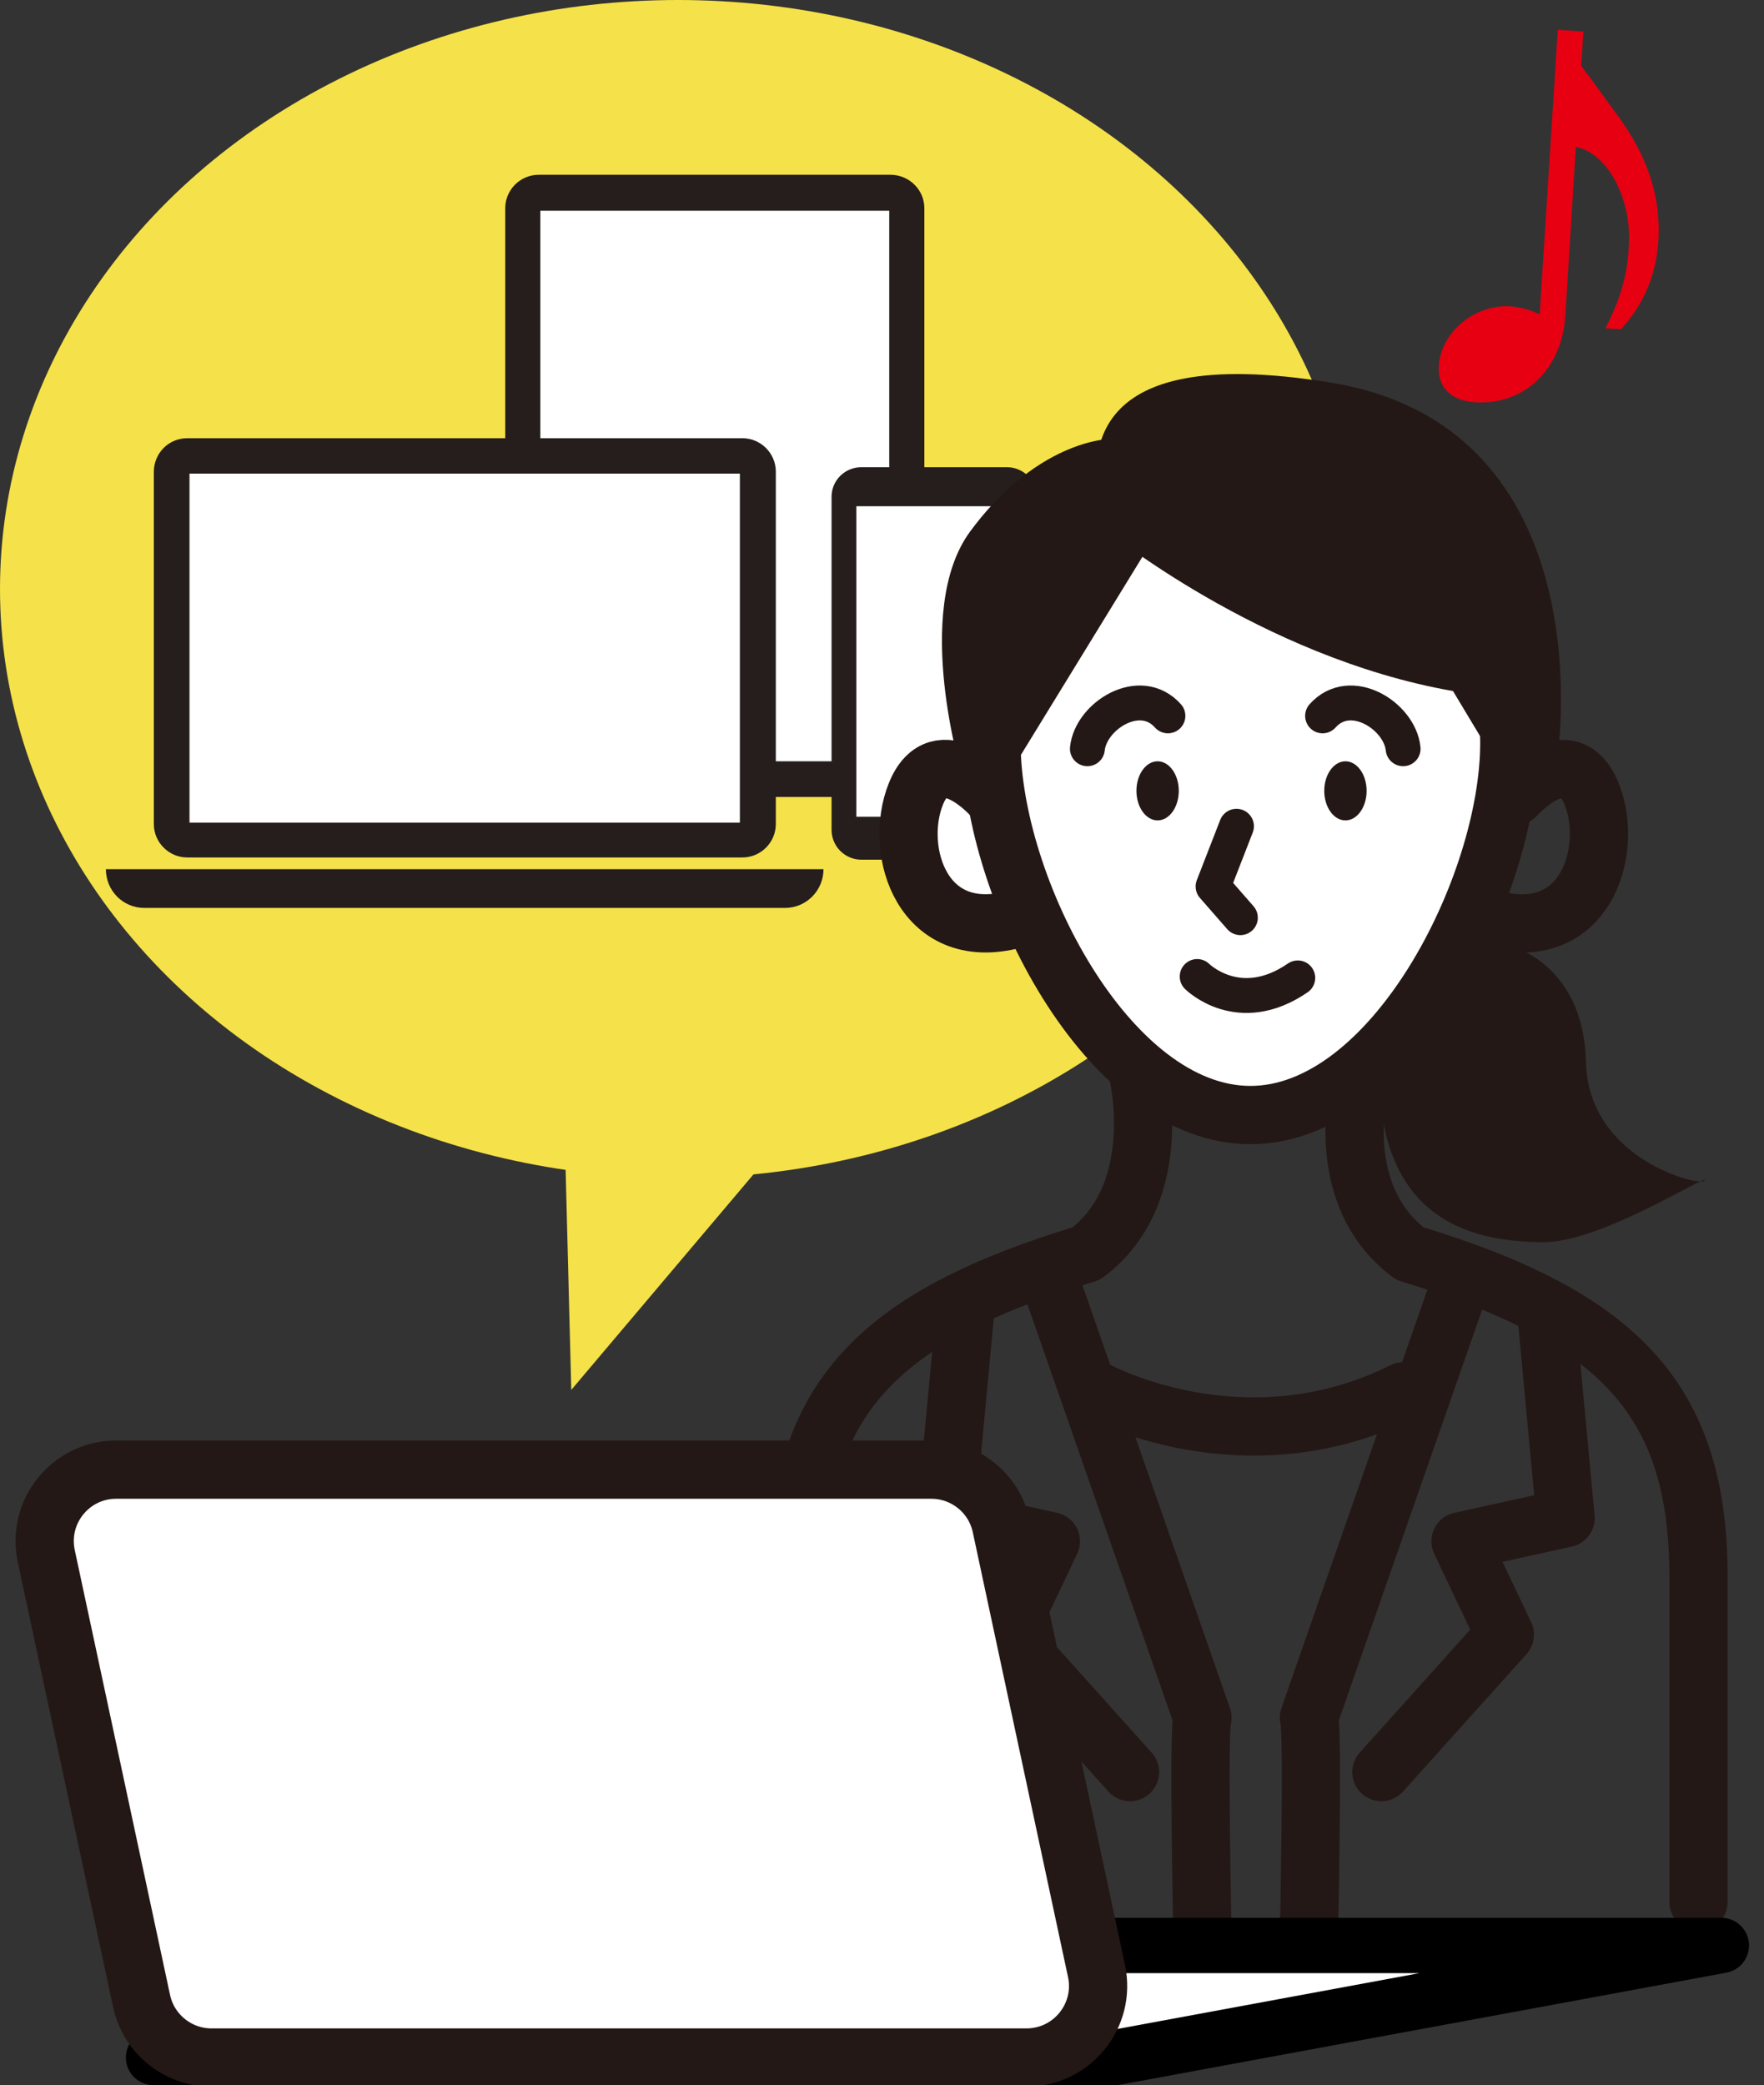 <?xml version="1.0" encoding="utf-8"?>
<!-- Generator: Adobe Illustrator 26.0.3, SVG Export Plug-In . SVG Version: 6.00 Build 0)  -->
<svg version="1.1" id="レイヤー1" xmlns="http://www.w3.org/2000/svg" xmlns:xlink="http://www.w3.org/1999/xlink" x="0px"
	 y="0px" viewBox="0 0 633 748" style="enable-background:new 0 0 633 748;" xml:space="preserve">
<rect x="0" y="0" width="633" height="748" fill="#333333" stroke="none"/>
<style type="text/css">
	.st0{fill:#F5E149;}
	.st1{fill:#251E1C;}
	.st2{fill:#FFFFFF;}
	.st3{fill:#231815;}
	.st4{fill:#FFFFFF;stroke:#231815;stroke-width:20.896;stroke-linecap:round;stroke-linejoin:round;stroke-miterlimit:10;}
	.st5{fill:none;stroke:#231815;stroke-width:20.896;stroke-linecap:round;stroke-linejoin:round;stroke-miterlimit:10;}
	.st6{fill:none;stroke:#231815;stroke-width:12.514;stroke-linecap:round;stroke-linejoin:round;stroke-miterlimit:10;}
	.st7{fill:#FFFFFF;stroke:#000000;stroke-width:19.843;stroke-linejoin:round;stroke-miterlimit:10;}
	.st8{fill:#E60012;}
</style>
<ellipse class="st0" cx="243.3" cy="211.3" rx="243.3" ry="211.3"/>
<g>
	<g>
		<path class="st1" d="M331.7,74.7v199.2c0,6.6-5.4,12-12,12H193.3c-6.6,0-12-5.4-12-12V74.7c0-6.6,5.4-12,12-12h126.4
			C326.3,62.8,331.7,68.1,331.7,74.7z"/>
		<rect x="193.9" y="75.6" class="st2" width="125.2" height="197.5"/>
	</g>
</g>
<polygon class="st0" points="205,498.6 283.9,405.3 202.6,405.3 "/>
<g>
	<path class="st1" d="M295.5,311.8c0,7.7-6.2,13.9-13.8,13.9H51.8c-7.7,0-13.8-6.2-13.8-13.9H295.5z"/>
	<g>
		<path class="st1" d="M67.2,157.2h199.2c6.6,0,12,5.4,12,12v126.4c0,6.6-5.4,12-12,12H67.2c-6.6,0-12-5.4-12-12V169.3
			C55.2,162.6,60.5,157.2,67.2,157.2z"/>
		<rect x="68" y="169.9" class="st2" width="197.5" height="125.2"/>
	</g>
</g>
<g>
	<path class="st1" d="M372,178.2v119.5c0,5.9-4.8,10.7-10.7,10.7h-52.2c-5.9,0-10.7-4.8-10.7-10.7V178.2c0-5.9,4.8-10.6,10.7-10.6
		h52.2C367.2,167.6,372,172.3,372,178.2z"/>
	<rect x="307.3" y="181.6" class="st2" width="56.5" height="111.4"/>
</g>
<g>
	<path class="st3" d="M541.5,339.1c0,0,26.8,6.3,27.6,41.8s41.8,45,42.6,42.6s-37.1,22.1-57.6,22.1c-28.4,0-60.8-9.5-59.2-65.5
		S529.7,323.3,541.5,339.1z"/>
	<g>
		<path class="st4" d="M355.9,285.5c0,0-18.9-21.2-27.2-0.8c-8.3,20.4,2.3,55.1,37,44.6"/>
		<path class="st4" d="M541.6,266.6c0,51.3-41.6,133.4-92.9,133.4c-51.3,0-92.9-82.1-92.9-133.4c0-51.3,41.6-92.9,92.9-92.9
			C500,173.8,541.6,215.3,541.6,266.6z"/>
		<path class="st5" d="M408,383.4c0,0,11.5,44.1-18.2,66.3c-74.7,22.6-103.6,52.1-103.6,115.9v116.7"/>
		<path class="st5" d="M488.6,385.7c0,0-12.3,41.8,17.3,64c74.7,22.6,103.6,52.1,103.6,115.9v116.7"/>
		<path class="st5" d="M534.1,329.3c34.7,10.6,45.3-24.2,37-44.6c-8.3-20.4-27.2,0.8-27.2,0.8"/>
		<ellipse class="st3" cx="415.4" cy="283.7" rx="7.6" ry="10.6"/>
		<ellipse class="st3" cx="482.8" cy="283.7" rx="7.6" ry="10.6"/>
		<polyline class="st6" points="443.7,296.4 435.3,318 445.1,329.2 		"/>
		<path class="st6" d="M429.6,350.3c0,0,15,15,36.1,0.5"/>
	</g>
	<path class="st6" d="M390.2,268.6c1.2-11.8,18.9-23,28.9-11.8"/>
	<path class="st6" d="M503.5,268.6c-1.2-11.8-18.9-23-28.9-11.8"/>
	<path class="st5" d="M523.3,462.6l-53.6,153.6c1.6,3.2,0,78.1,0,78.1"/>
	<polyline class="st5" points="554.9,470.9 561.8,544.6 524.1,552.9 540,586.4 495.7,635.7 	"/>
	<path class="st5" d="M377.9,462.6l53.6,153.6c-1.6,3.2,0,78.1,0,78.1"/>
	<polyline class="st5" points="346.3,470.9 339.4,544.6 377.1,552.9 361.2,586.4 405.5,635.7 	"/>
	<path class="st5" d="M393.1,498.6c0,0,52.9,29.2,110.5,0.5"/>
	<path class="st3" d="M395.9,189.4c0,0,56.3,46.4,125.5,58.5l16.1,26.8l21.4-3.1c0,0,17.9-118.4-81.7-134.4
		C385.6,122.4,390.1,165.7,395.9,189.4z"/>
	<path class="st3" d="M415.5,190.7l-54,88h-16.1c0,0-18.3-59.4,2.7-88s48.2-38.4,66.5-31.3S415.5,190.7,415.5,190.7z"/>
</g>
<polygon class="st7" points="400.1,738.1 55.1,738.1 272.8,697.9 617.7,697.9 "/>
<path class="st4" d="M368.3,738.1H75.9c-12.1,0-22.6-8.5-25.1-20.3L16.6,558.2c-3.4-16,8.8-31,25.1-31h292.5
	c12.1,0,22.6,8.5,25.1,20.3l34.2,159.7C396.8,723.1,384.7,738.1,368.3,738.1z"/>
<g>
	<path class="st8" d="M559,10.7l9.2,0.6l-0.8,12.2c1.5,2.1,2.4,3.6,2.8,3.8l9.6,13.2c11.5,15.3,16.3,30.2,15.3,46
		c-0.7,12-5.4,22.9-13.4,31.6l-5.6-0.3c5.5-10.9,7.8-18.9,8.4-29.3c1.1-17.1-7.5-33.5-19-35.8l-3.8,60.6
		c-1.2,19.1-14.6,32.1-32.4,31c-8.6-0.5-13.5-5.4-13-13c0.7-12,12.8-22.2,25.6-21.4c3.4,0.2,7.5,1.3,10.6,2.9L559,10.7z"/>
</g>
</svg>
